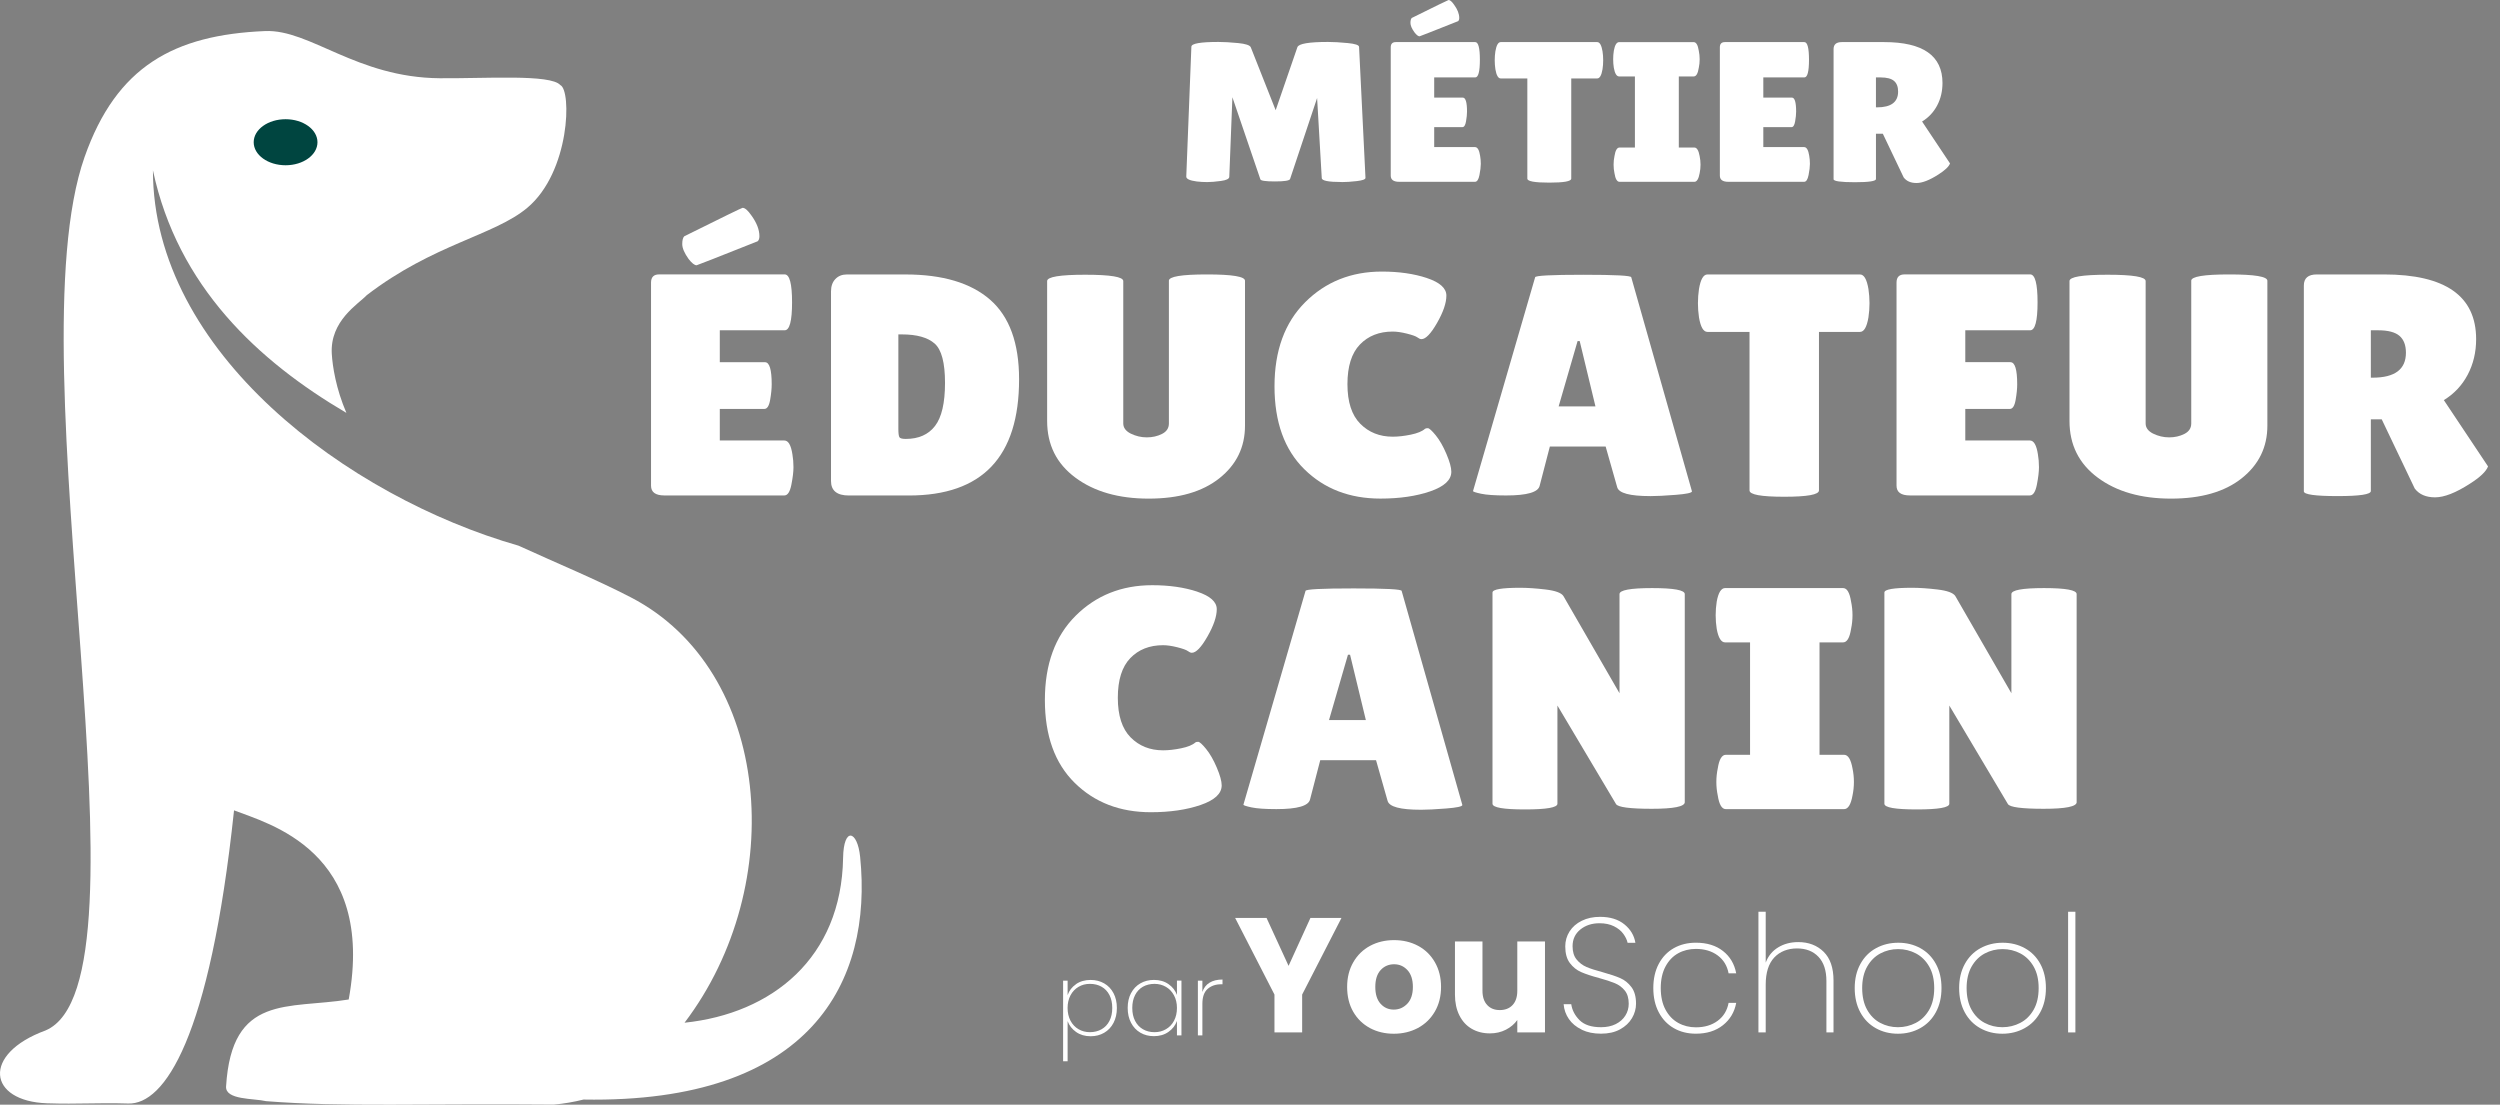 <svg xmlns="http://www.w3.org/2000/svg" width="172" height="76" viewBox="0 0 172 76" fill="none"><rect x="0" y="0" width="172" height="76" fill="#808080" stroke="none"/><path d="M92.295 12.523C91.39 12.523 90.937 12.432 90.937 12.249L90.617 6.743L88.756 12.318C88.715 12.427 88.37 12.483 87.718 12.483C87.066 12.483 86.731 12.434 86.712 12.333L84.789 6.69L84.575 12.169C84.565 12.307 84.371 12.401 83.996 12.45C83.619 12.502 83.306 12.527 83.058 12.527C82.81 12.527 82.567 12.513 82.334 12.485C81.846 12.421 81.606 12.307 81.616 12.141L81.967 3.215C81.967 2.995 82.588 2.886 83.828 2.886C84.194 2.886 84.642 2.911 85.171 2.962C85.7 3.012 85.996 3.111 86.056 3.258L87.766 7.583L89.262 3.243C89.354 3.005 90.055 2.886 91.367 2.886C91.743 2.886 92.193 2.911 92.717 2.962C93.241 3.012 93.504 3.101 93.504 3.23L93.945 12.239C93.945 12.34 93.746 12.412 93.351 12.459C92.953 12.505 92.604 12.528 92.298 12.528L92.295 12.523Z" fill="white"></path><path d="M100.641 6.715C100.834 6.715 100.931 7.036 100.931 7.676C100.931 7.868 100.908 8.094 100.862 8.355C100.816 8.617 100.732 8.747 100.611 8.747H98.673V10.12H101.481C101.654 10.12 101.772 10.322 101.833 10.724C101.864 10.898 101.879 11.083 101.879 11.28C101.879 11.476 101.847 11.731 101.787 12.042C101.726 12.353 101.624 12.508 101.481 12.508H96.263C95.875 12.508 95.683 12.366 95.683 12.083V3.253C95.683 3.015 95.799 2.896 96.034 2.896H101.496C101.71 2.896 101.816 3.301 101.816 4.112C101.816 4.922 101.71 5.327 101.496 5.327H98.673V6.715H100.642H100.641ZM97.665 2.499C97.573 2.499 97.456 2.408 97.314 2.224C97.13 1.968 97.039 1.753 97.039 1.579C97.039 1.406 97.07 1.292 97.131 1.235C98.79 0.412 99.634 0 99.663 0C99.765 0 99.892 0.109 100.044 0.329C100.278 0.65 100.396 0.953 100.396 1.235C100.396 1.336 100.37 1.409 100.32 1.455C98.571 2.152 97.686 2.499 97.665 2.499Z" fill="white"></path><path d="M108.102 12.29C108.102 12.474 107.598 12.565 106.591 12.565C105.585 12.565 105.081 12.474 105.081 12.29V5.397H103.25C103.077 5.397 102.954 5.187 102.883 4.765C102.852 4.563 102.837 4.358 102.837 4.146C102.837 3.935 102.852 3.73 102.883 3.528C102.954 3.108 103.077 2.896 103.25 2.896H109.887C110.06 2.896 110.183 3.106 110.253 3.528C110.285 3.73 110.299 3.935 110.299 4.146C110.299 4.358 110.285 4.563 110.253 4.765C110.183 5.187 110.06 5.397 109.887 5.397H108.102V12.29Z" fill="white"></path><path d="M112.482 10.149V5.26H111.398C111.226 5.26 111.102 5.063 111.032 4.669C111.001 4.477 110.986 4.281 110.986 4.079C110.986 3.877 111.001 3.68 111.032 3.488C111.102 3.095 111.226 2.898 111.398 2.898H116.525C116.697 2.898 116.815 3.095 116.876 3.488C116.917 3.68 116.937 3.877 116.937 4.079C116.937 4.281 116.917 4.477 116.876 4.669C116.815 5.063 116.699 5.26 116.525 5.26H115.502V10.149H116.569C116.742 10.149 116.865 10.345 116.935 10.739C116.976 10.931 116.996 11.128 116.996 11.329C116.996 11.531 116.976 11.728 116.935 11.92C116.865 12.313 116.742 12.51 116.569 12.51H111.428C111.255 12.51 111.137 12.313 111.076 11.92C111.035 11.728 111.015 11.531 111.015 11.329C111.015 11.128 111.035 10.931 111.076 10.739C111.137 10.345 111.254 10.149 111.428 10.149H112.48H112.482Z" fill="white"></path><path d="M123.284 6.715C123.477 6.715 123.574 7.036 123.574 7.676C123.574 7.868 123.551 8.094 123.505 8.356C123.459 8.617 123.376 8.748 123.254 8.748H121.316V10.12H124.124C124.297 10.12 124.415 10.322 124.476 10.724C124.507 10.898 124.522 11.083 124.522 11.28C124.522 11.476 124.491 11.731 124.43 12.042C124.369 12.353 124.267 12.508 124.124 12.508H118.906C118.518 12.508 118.326 12.366 118.326 12.083V3.253C118.326 3.015 118.443 2.896 118.677 2.896H124.139C124.353 2.896 124.459 3.301 124.459 4.112C124.459 4.922 124.353 5.327 124.139 5.327H121.316V6.715H123.285H123.284Z" fill="white"></path><path d="M129.065 12.317C129.065 12.464 128.582 12.537 127.615 12.537C126.647 12.537 126.15 12.467 126.15 12.33V3.377C126.15 3.056 126.339 2.896 126.715 2.896H129.63C132.305 2.896 133.643 3.834 133.643 5.711C133.643 6.278 133.521 6.794 133.277 7.256C133.032 7.719 132.687 8.086 132.239 8.361L134.162 11.245C134.08 11.465 133.815 11.716 133.369 12.001C132.758 12.394 132.255 12.591 131.858 12.591C131.461 12.591 131.167 12.464 130.973 12.207L129.539 9.201H129.066V12.318L129.065 12.317ZM129.065 5.327V7.386H129.14C130.106 7.386 130.59 7.024 130.59 6.301C130.59 5.972 130.497 5.728 130.308 5.567C130.119 5.407 129.812 5.327 129.385 5.327H129.065Z" fill="white"></path><path d="M52.635 24.921C52.941 24.921 53.093 25.428 53.093 26.441C53.093 26.745 53.057 27.104 52.985 27.516C52.913 27.929 52.78 28.134 52.588 28.134H49.522V30.306H53.964C54.238 30.306 54.422 30.625 54.519 31.262C54.566 31.536 54.591 31.831 54.591 32.142C54.591 32.453 54.544 32.855 54.447 33.347C54.35 33.84 54.189 34.087 53.964 34.087H45.709C45.096 34.087 44.791 33.862 44.791 33.413V19.445C44.791 19.068 44.976 18.879 45.346 18.879H53.987C54.325 18.879 54.494 19.521 54.494 20.801C54.494 22.081 54.325 22.723 53.987 22.723H49.522V24.918H52.635V24.921ZM47.929 18.251C47.784 18.251 47.599 18.107 47.374 17.816C47.085 17.41 46.939 17.07 46.939 16.795C46.939 16.521 46.986 16.339 47.083 16.253C49.706 14.95 51.042 14.298 51.09 14.298C51.251 14.298 51.453 14.472 51.693 14.819C52.062 15.327 52.248 15.805 52.248 16.253C52.248 16.412 52.207 16.529 52.126 16.6C49.358 17.701 47.959 18.251 47.926 18.251H47.929Z" fill="white"></path><path d="M57.173 33.09V20.055C57.173 19.693 57.273 19.407 57.475 19.197C57.675 18.987 57.938 18.883 58.26 18.883H62.291C64.85 18.883 66.793 19.462 68.121 20.621C69.448 21.78 70.113 23.605 70.113 26.095C70.113 31.426 67.586 34.09 62.533 34.09H58.404C57.583 34.09 57.173 33.758 57.173 33.091V33.09ZM61.807 23.009V29.504C61.807 29.808 61.832 30 61.879 30.079C61.927 30.159 62.073 30.198 62.314 30.198C63.2 30.198 63.871 29.902 64.329 29.307C64.787 28.713 65.017 27.724 65.017 26.342C65.017 24.959 64.779 24.058 64.305 23.638C63.83 23.218 63.078 23.007 62.048 23.007H61.807V23.009Z" fill="white"></path><path d="M80.418 19.316C80.418 19.026 81.29 18.881 83.037 18.881C84.784 18.881 85.656 19.026 85.656 19.316V29.287C85.656 30.764 85.069 31.97 83.894 32.904C82.72 33.839 81.098 34.305 79.03 34.305C76.963 34.305 75.281 33.824 73.986 32.861C72.69 31.898 72.043 30.599 72.043 28.961V19.337C72.043 19.048 72.915 18.902 74.662 18.902C76.409 18.902 77.281 19.048 77.281 19.337V29.135C77.281 29.424 77.451 29.656 77.789 29.829C78.144 30.003 78.513 30.091 78.899 30.091C79.285 30.091 79.635 30.012 79.948 29.853C80.262 29.694 80.42 29.454 80.42 29.137V19.317L80.418 19.316Z" fill="white"></path><path d="M98.171 19.13C99.064 19.428 99.511 19.83 99.511 20.336C99.511 20.842 99.298 21.469 98.871 22.215C98.444 22.961 98.086 23.333 97.797 23.333C97.716 23.333 97.624 23.293 97.519 23.214C97.414 23.134 97.173 23.048 96.795 22.953C96.417 22.858 96.091 22.812 95.818 22.812C94.885 22.812 94.132 23.11 93.562 23.703C92.99 24.297 92.704 25.205 92.704 26.429C92.704 27.653 92.998 28.561 93.586 29.154C94.174 29.748 94.918 30.044 95.82 30.044C96.189 30.044 96.605 29.998 97.063 29.904C97.521 29.809 97.848 29.675 98.04 29.502C98.073 29.474 98.137 29.459 98.234 29.459C98.33 29.459 98.511 29.623 98.777 29.948C99.043 30.274 99.288 30.701 99.513 31.23C99.738 31.759 99.851 32.168 99.851 32.457C99.851 33.023 99.368 33.471 98.403 33.804C97.437 34.136 96.294 34.303 94.975 34.303C92.852 34.303 91.105 33.63 89.737 32.282C88.369 30.936 87.686 29.034 87.686 26.579C87.686 24.125 88.391 22.195 89.798 20.791C91.205 19.387 92.964 18.684 95.072 18.684C96.246 18.684 97.281 18.833 98.174 19.129L98.171 19.13Z" fill="white"></path><path d="M113.533 34.131C112.133 34.131 111.377 33.928 111.264 33.523L110.468 30.721H106.63L105.93 33.415C105.833 33.865 105.062 34.088 103.613 34.088C102.841 34.088 102.27 34.048 101.899 33.969C101.528 33.89 101.344 33.828 101.344 33.784L105.617 19.078C105.617 18.962 106.718 18.904 108.924 18.904C111.129 18.904 112.231 18.962 112.231 19.078L116.407 33.805C116.407 33.906 116.036 33.987 115.297 34.045C114.556 34.103 113.97 34.133 113.535 34.133L113.533 34.131ZM107.234 27.962H109.768L108.683 23.465H108.538L107.234 27.962Z" fill="white"></path><path d="M125.145 33.741C125.145 34.031 124.349 34.176 122.756 34.176C121.163 34.176 120.367 34.032 120.367 33.741V22.835H117.47C117.196 22.835 117.003 22.503 116.89 21.837C116.843 21.519 116.818 21.193 116.818 20.859C116.818 20.525 116.843 20.201 116.89 19.882C117.002 19.215 117.196 18.883 117.47 18.883H127.97C128.244 18.883 128.436 19.217 128.549 19.882C128.597 20.201 128.622 20.527 128.622 20.859C128.622 21.192 128.597 21.519 128.549 21.837C128.436 22.503 128.244 22.835 127.97 22.835H125.145V33.741Z" fill="white"></path><path d="M138.325 24.921C138.631 24.921 138.783 25.428 138.783 26.44C138.783 26.745 138.747 27.104 138.675 27.515C138.603 27.929 138.47 28.134 138.278 28.134H135.212V30.305H139.654C139.928 30.305 140.112 30.625 140.209 31.262C140.256 31.536 140.281 31.83 140.281 32.141C140.281 32.452 140.233 32.854 140.137 33.347C140.04 33.84 139.879 34.086 139.654 34.086H131.399C130.786 34.086 130.481 33.861 130.481 33.413V19.445C130.481 19.067 130.665 18.879 131.036 18.879H139.677C140.015 18.879 140.184 19.521 140.184 20.801C140.184 22.081 140.015 22.723 139.677 22.723H135.212V24.917H138.325V24.921Z" fill="white"></path><path d="M150.756 19.316C150.756 19.026 151.628 18.881 153.376 18.881C155.123 18.881 155.995 19.026 155.995 19.316V29.287C155.995 30.764 155.407 31.97 154.233 32.904C153.059 33.839 151.436 34.305 149.369 34.305C147.301 34.305 145.62 33.824 144.324 32.861C143.028 31.898 142.381 30.599 142.381 28.961V19.337C142.381 19.048 143.253 18.902 145.001 18.902C146.748 18.902 147.62 19.048 147.62 19.337V29.135C147.62 29.424 147.789 29.656 148.127 29.829C148.48 30.003 148.851 30.091 149.237 30.091C149.623 30.091 149.973 30.012 150.287 29.853C150.6 29.694 150.758 29.454 150.758 29.137V19.317L150.756 19.316Z" fill="white"></path><path d="M163.114 33.784C163.114 34.016 162.349 34.131 160.822 34.131C159.295 34.131 158.505 34.022 158.505 33.806V19.642C158.505 19.136 158.802 18.881 159.398 18.881H164.009C168.241 18.881 170.358 20.366 170.358 23.335C170.358 24.233 170.164 25.048 169.778 25.779C169.392 26.51 168.845 27.094 168.136 27.527L171.177 32.089C171.048 32.436 170.63 32.835 169.923 33.283C168.957 33.906 168.161 34.217 167.533 34.217C166.906 34.217 166.438 34.014 166.133 33.609L163.863 28.85H163.114V33.782V33.784ZM163.114 22.726V25.984H163.236C164.765 25.984 165.528 25.412 165.528 24.267C165.528 23.747 165.379 23.36 165.082 23.105C164.784 22.852 164.297 22.724 163.622 22.724H163.114V22.726Z" fill="white"></path><path d="M82.373 40.709C83.266 41.006 83.713 41.408 83.713 41.914C83.713 42.42 83.499 43.047 83.072 43.793C82.645 44.539 82.287 44.911 81.998 44.911C81.918 44.911 81.826 44.871 81.721 44.792C81.615 44.712 81.374 44.627 80.996 44.531C80.619 44.436 80.292 44.39 80.019 44.39C79.087 44.39 78.333 44.688 77.763 45.281C77.192 45.875 76.906 46.783 76.906 48.007C76.906 49.231 77.2 50.139 77.788 50.733C78.376 51.326 79.12 51.622 80.021 51.622C80.391 51.622 80.806 51.576 81.264 51.482C81.722 51.388 82.049 51.254 82.241 51.08C82.274 51.052 82.338 51.037 82.435 51.037C82.532 51.037 82.713 51.201 82.978 51.526C83.245 51.852 83.489 52.279 83.714 52.808C83.939 53.337 84.052 53.746 84.052 54.035C84.052 54.601 83.57 55.049 82.604 55.382C81.638 55.714 80.496 55.881 79.177 55.881C77.054 55.881 75.306 55.208 73.939 53.86C72.571 52.514 71.888 50.612 71.888 48.158C71.888 45.703 72.592 43.773 73.999 42.369C75.407 40.965 77.165 40.262 79.274 40.262C80.448 40.262 81.483 40.411 82.376 40.707L82.373 40.709Z" fill="white"></path><path d="M97.737 55.71C96.336 55.71 95.58 55.506 95.467 55.101L94.671 52.3H90.833L90.133 54.994C90.037 55.444 89.265 55.667 87.816 55.667C87.044 55.667 86.473 55.627 86.102 55.548C85.732 55.468 85.547 55.407 85.547 55.363L89.82 40.656C89.82 40.54 90.922 40.483 93.127 40.483C95.332 40.483 96.434 40.54 96.434 40.656L100.61 55.384C100.61 55.485 100.239 55.566 99.5 55.624C98.76 55.682 98.173 55.712 97.738 55.712L97.737 55.71ZM91.437 49.541H93.971L92.884 45.044H92.74L91.436 49.541H91.437Z" fill="white"></path><path d="M115.913 55.188C115.913 55.492 115.156 55.645 113.644 55.645C112.131 55.645 111.31 55.535 111.182 55.319L107.151 48.541V55.297C107.151 55.559 106.407 55.689 104.917 55.689C103.428 55.689 102.684 55.559 102.684 55.297V40.765C102.684 40.548 103.32 40.439 104.591 40.439C105.09 40.439 105.673 40.478 106.341 40.558C107.008 40.637 107.415 40.786 107.56 41.003L111.422 47.694V40.874C111.422 40.599 112.171 40.46 113.667 40.46C115.163 40.46 115.912 40.598 115.912 40.874V55.19L115.913 55.188Z" fill="white"></path><path d="M120.404 51.93V44.197H118.69C118.415 44.197 118.223 43.886 118.11 43.262C118.062 42.958 118.038 42.647 118.038 42.328C118.038 42.008 118.062 41.697 118.11 41.393C118.222 40.771 118.415 40.459 118.69 40.459H126.8C127.074 40.459 127.258 40.77 127.355 41.393C127.419 41.697 127.452 42.008 127.452 42.328C127.452 42.647 127.419 42.958 127.355 43.262C127.258 43.886 127.073 44.197 126.8 44.197H125.183V51.93H126.872C127.147 51.93 127.339 52.241 127.452 52.864C127.516 53.169 127.549 53.48 127.549 53.799C127.549 54.118 127.516 54.429 127.452 54.733C127.339 55.357 127.147 55.668 126.872 55.668H118.737C118.463 55.668 118.279 55.357 118.182 54.733C118.118 54.429 118.085 54.118 118.085 53.799C118.085 53.48 118.118 53.169 118.182 52.864C118.279 52.243 118.463 51.93 118.737 51.93H120.402H120.404Z" fill="white"></path><path d="M142.875 55.188C142.875 55.492 142.118 55.645 140.606 55.645C139.093 55.645 138.272 55.535 138.144 55.319L134.113 48.541V55.297C134.113 55.559 133.369 55.689 131.879 55.689C130.39 55.689 129.646 55.559 129.646 55.297V40.765C129.646 40.548 130.282 40.439 131.553 40.439C132.052 40.439 132.635 40.478 133.303 40.558C133.97 40.637 134.377 40.786 134.522 41.003L138.384 47.694V40.874C138.384 40.599 139.133 40.46 140.629 40.46C142.125 40.46 142.873 40.598 142.873 40.874V55.19L142.875 55.188Z" fill="white"></path><path d="M74.025 67.711C74.303 67.518 74.639 67.42 75.035 67.42C75.385 67.42 75.695 67.5 75.969 67.657C76.242 67.814 76.456 68.039 76.61 68.33C76.764 68.621 76.841 68.962 76.841 69.35C76.841 69.739 76.764 70.08 76.61 70.374C76.456 70.668 76.242 70.895 75.969 71.054C75.697 71.213 75.385 71.294 75.035 71.294C74.644 71.294 74.311 71.196 74.033 70.999C73.756 70.802 73.562 70.554 73.452 70.253V73.015H73.142V67.471H73.452V68.464C73.557 68.158 73.749 67.908 74.027 67.715L74.025 67.711ZM76.331 68.46C76.203 68.211 76.022 68.02 75.79 67.888C75.559 67.756 75.291 67.69 74.987 67.69C74.684 67.69 74.436 67.758 74.202 67.895C73.968 68.032 73.784 68.226 73.651 68.477C73.518 68.728 73.45 69.019 73.45 69.349C73.45 69.678 73.518 69.974 73.651 70.227C73.784 70.478 73.968 70.673 74.202 70.809C74.437 70.946 74.698 71.014 74.987 71.014C75.276 71.014 75.559 70.946 75.79 70.812C76.022 70.678 76.203 70.487 76.331 70.237C76.459 69.987 76.523 69.691 76.523 69.349C76.523 69.006 76.459 68.71 76.331 68.46Z" fill="white"></path><path d="M77.816 68.328C77.97 68.037 78.184 67.812 78.457 67.655C78.729 67.498 79.041 67.418 79.389 67.418C79.785 67.418 80.12 67.516 80.396 67.71C80.672 67.903 80.864 68.151 80.974 68.452V67.466H81.284V71.234H80.974V70.242C80.864 70.548 80.67 70.797 80.391 70.994C80.113 71.191 79.778 71.288 79.389 71.288C79.039 71.288 78.729 71.209 78.457 71.049C78.184 70.89 77.969 70.662 77.816 70.369C77.662 70.075 77.585 69.734 77.585 69.345C77.585 68.957 77.662 68.616 77.816 68.325V68.328ZM80.77 68.477C80.634 68.226 80.45 68.03 80.215 67.895C79.98 67.759 79.719 67.69 79.43 67.69C79.141 67.69 78.86 67.756 78.63 67.888C78.401 68.02 78.222 68.211 78.094 68.46C77.965 68.71 77.901 69.006 77.901 69.349C77.901 69.691 77.965 69.987 78.094 70.237C78.222 70.486 78.402 70.678 78.634 70.812C78.865 70.946 79.131 71.014 79.43 71.014C79.729 71.014 79.982 70.946 80.219 70.809C80.455 70.673 80.641 70.478 80.773 70.227C80.906 69.975 80.974 69.683 80.974 69.349C80.974 69.014 80.906 68.73 80.77 68.477Z" fill="white"></path><path d="M83.213 67.611C83.448 67.465 83.745 67.392 84.108 67.392V67.718H84.005C83.637 67.718 83.332 67.824 83.088 68.034C82.846 68.244 82.724 68.588 82.724 69.064V71.236H82.414V67.468H82.724V68.246C82.816 67.968 82.978 67.756 83.213 67.611Z" fill="white"></path><path d="M92.294 63.153L89.588 68.426V71.029H87.683V68.426L84.977 63.153H87.138L88.654 66.451L90.158 63.153H92.296H92.294Z" fill="white"></path><path d="M94.248 70.727C93.762 70.466 93.38 70.092 93.1 69.606C92.821 69.119 92.683 68.55 92.683 67.9C92.683 67.251 92.825 66.692 93.107 66.2C93.389 65.711 93.775 65.335 94.265 65.072C94.754 64.811 95.304 64.68 95.913 64.68C96.523 64.68 97.071 64.811 97.562 65.072C98.052 65.334 98.439 65.711 98.72 66.2C99.002 66.69 99.144 67.257 99.144 67.9C99.144 68.544 99.001 69.111 98.715 69.601C98.429 70.09 98.038 70.466 97.546 70.729C97.052 70.99 96.5 71.121 95.892 71.121C95.284 71.121 94.736 70.99 94.248 70.729V70.727ZM96.822 69.057C97.078 68.787 97.206 68.402 97.206 67.9C97.206 67.399 97.081 67.014 96.833 66.745C96.583 66.475 96.278 66.341 95.913 66.341C95.549 66.341 95.234 66.473 94.989 66.74C94.744 67.006 94.621 67.393 94.621 67.9C94.621 68.408 94.741 68.787 94.982 69.057C95.224 69.326 95.526 69.46 95.891 69.46C96.255 69.46 96.564 69.326 96.82 69.057H96.822Z" fill="white"></path><path d="M106.295 64.769V71.029H104.39V70.176C104.197 70.452 103.935 70.675 103.605 70.844C103.275 71.013 102.909 71.097 102.508 71.097C102.034 71.097 101.613 70.991 101.249 70.778C100.884 70.564 100.604 70.257 100.402 69.852C100.201 69.448 100.101 68.974 100.101 68.428V64.771H101.994V68.17C101.994 68.588 102.103 68.914 102.318 69.145C102.533 69.377 102.822 69.493 103.187 69.493C103.551 69.493 103.852 69.377 104.067 69.145C104.282 68.914 104.39 68.588 104.39 68.17V64.771H106.295V64.769Z" fill="white"></path><path d="M108.825 70.839C108.445 70.659 108.151 70.417 107.94 70.11C107.728 69.804 107.608 69.463 107.578 69.089H108.102C108.161 69.501 108.353 69.867 108.675 70.189C108.999 70.511 109.49 70.672 110.152 70.672C110.538 70.672 110.874 70.601 111.16 70.459C111.446 70.316 111.667 70.123 111.823 69.875C111.979 69.628 112.056 69.355 112.056 69.056C112.056 68.674 111.966 68.371 111.784 68.148C111.602 67.923 111.375 67.756 111.104 67.644C110.833 67.531 110.467 67.412 110.007 67.285C109.501 67.151 109.096 67.015 108.787 66.881C108.478 66.747 108.219 66.539 108.007 66.259C107.795 65.978 107.69 65.596 107.69 65.11C107.69 64.736 107.789 64.394 107.986 64.083C108.183 63.772 108.463 63.527 108.826 63.349C109.191 63.168 109.61 63.079 110.086 63.079C110.777 63.079 111.334 63.251 111.758 63.595C112.181 63.939 112.433 64.362 112.515 64.864H111.979C111.935 64.662 111.836 64.457 111.684 64.247C111.531 64.037 111.316 63.863 111.038 63.726C110.759 63.587 110.427 63.519 110.042 63.519C109.521 63.519 109.084 63.663 108.728 63.95C108.372 64.238 108.193 64.622 108.193 65.1C108.193 65.482 108.284 65.786 108.472 66.015C108.657 66.243 108.886 66.415 109.156 66.531C109.427 66.646 109.794 66.764 110.253 66.885C110.766 67.027 111.173 67.164 111.474 67.295C111.774 67.425 112.03 67.63 112.242 67.912C112.454 68.193 112.559 68.572 112.559 69.051C112.559 69.403 112.465 69.736 112.28 70.05C112.094 70.364 111.822 70.621 111.46 70.819C111.101 71.018 110.664 71.117 110.152 71.117C109.639 71.117 109.204 71.028 108.826 70.847L108.825 70.839Z" fill="white"></path><path d="M114.121 66.317C114.37 65.846 114.715 65.485 115.157 65.234C115.599 64.984 116.106 64.858 116.678 64.858C117.435 64.858 118.057 65.049 118.543 65.431C119.029 65.813 119.331 66.324 119.451 66.967H118.927C118.83 66.445 118.581 66.033 118.175 65.733C117.77 65.434 117.27 65.285 116.678 65.285C116.233 65.285 115.827 65.384 115.464 65.583C115.1 65.781 114.809 66.084 114.589 66.491C114.37 66.899 114.26 67.394 114.26 67.978C114.26 68.561 114.37 69.066 114.589 69.469C114.807 69.873 115.1 70.176 115.464 70.377C115.829 70.579 116.233 70.68 116.678 70.68C117.272 70.68 117.771 70.531 118.175 70.232C118.579 69.933 118.83 69.521 118.927 68.998H119.451C119.333 69.633 119.028 70.146 118.538 70.534C118.049 70.923 117.428 71.118 116.678 71.118C116.106 71.118 115.599 70.991 115.157 70.736C114.715 70.482 114.37 70.118 114.121 69.643C113.871 69.168 113.748 68.613 113.748 67.978C113.748 67.343 113.873 66.788 114.121 66.317Z" fill="white"></path><path d="M125.466 65.482C125.919 65.927 126.146 66.587 126.146 67.462V71.029H125.657V67.495C125.657 66.769 125.474 66.215 125.111 65.83C124.747 65.444 124.254 65.252 123.63 65.252C123.006 65.252 122.454 65.462 122.065 65.881C121.676 66.299 121.481 66.921 121.481 67.743V71.031H120.98V62.728H121.481V66.228C121.651 65.772 121.937 65.423 122.338 65.18C122.738 64.936 123.2 64.816 123.719 64.816C124.432 64.816 125.014 65.039 125.468 65.484L125.466 65.482Z" fill="white"></path><path d="M129.052 70.738C128.599 70.483 128.244 70.12 127.988 69.645C127.732 69.17 127.604 68.615 127.604 67.979C127.604 67.344 127.733 66.8 127.993 66.324C128.252 65.849 128.61 65.487 129.069 65.236C129.525 64.986 130.036 64.86 130.601 64.86C131.166 64.86 131.673 64.986 132.126 65.236C132.579 65.487 132.934 65.847 133.19 66.319C133.447 66.79 133.575 67.344 133.575 67.979C133.575 68.615 133.445 69.17 133.185 69.645C132.926 70.12 132.568 70.485 132.11 70.738C131.653 70.993 131.143 71.12 130.578 71.12C130.013 71.12 129.504 70.993 129.052 70.738ZM131.809 70.374C132.192 70.176 132.497 69.875 132.729 69.471C132.959 69.068 133.074 68.57 133.074 67.979C133.074 67.389 132.959 66.903 132.729 66.499C132.499 66.096 132.194 65.795 131.816 65.596C131.437 65.398 131.029 65.298 130.591 65.298C130.152 65.298 129.747 65.398 129.371 65.596C128.996 65.795 128.693 66.096 128.463 66.499C128.233 66.903 128.118 67.397 128.118 67.979C128.118 68.562 128.231 69.068 128.458 69.471C128.684 69.875 128.985 70.176 129.359 70.374C129.734 70.573 130.141 70.672 130.579 70.672C131.018 70.672 131.428 70.573 131.811 70.374H131.809Z" fill="white"></path><path d="M136.237 70.738C135.784 70.483 135.429 70.12 135.173 69.645C134.917 69.17 134.789 68.615 134.789 67.979C134.789 67.344 134.918 66.8 135.178 66.324C135.437 65.849 135.795 65.487 136.253 65.236C136.71 64.986 137.221 64.86 137.785 64.86C138.35 64.86 138.858 64.986 139.311 65.236C139.764 65.487 140.119 65.847 140.375 66.319C140.631 66.79 140.759 67.344 140.759 67.979C140.759 68.615 140.63 69.17 140.37 69.645C140.111 70.12 139.753 70.485 139.295 70.738C138.838 70.993 138.327 71.12 137.763 71.12C137.198 71.12 136.689 70.993 136.237 70.738ZM138.994 70.374C139.377 70.176 139.682 69.875 139.914 69.471C140.144 69.068 140.259 68.57 140.259 67.979C140.259 67.389 140.144 66.903 139.914 66.499C139.684 66.096 139.378 65.795 139.001 65.596C138.621 65.398 138.214 65.298 137.776 65.298C137.337 65.298 136.932 65.398 136.556 65.596C136.181 65.795 135.877 66.096 135.647 66.499C135.418 66.903 135.303 67.397 135.303 67.979C135.303 68.562 135.416 69.068 135.642 69.471C135.869 69.875 136.17 70.176 136.544 70.374C136.918 70.573 137.326 70.672 137.764 70.672C138.203 70.672 138.613 70.573 138.996 70.374H138.994Z" fill="white"></path><path d="M142.787 62.728V71.031H142.286V62.728H142.787Z" fill="white"></path><path fill-rule="evenodd" clip-rule="evenodd" d="M40.146 75.649C39.485 75.814 38.8 75.933 38.09 75.998C29.28 75.913 23.566 76.181 18.308 75.76C17.459 75.559 15.498 75.687 15.554 74.751C15.941 68.355 19.835 69.442 23.991 68.765C25.861 58.518 18.431 56.665 16.102 55.752C14.43 71.506 11.299 75.998 8.824 75.923C6.624 75.857 5.433 75.979 3.246 75.907C-0.838 75.768 -1.28 72.513 3.136 70.894C10.972 67.569 0.856 24.911 5.819 10.803C8.013 4.561 11.979 2.398 18.242 2.137C21.329 2.008 24.526 5.337 30.257 5.383C33.402 5.41 37.879 5.089 38.549 5.853C39.335 6.2 39.23 11.823 36.276 14.298C33.995 16.208 29.817 16.79 25.236 20.306C24.664 20.915 22.69 22.061 22.827 24.348C22.879 25.205 23.111 26.727 23.832 28.407C17.772 24.845 12.223 19.718 10.521 11.714C10.521 24.233 23.916 34.178 35.676 37.543C35.678 37.543 35.68 37.545 35.681 37.545C38.406 38.792 40.994 39.852 43.385 41.089C53.119 46.12 54.292 60.88 47.096 70.363C53.119 69.734 57.893 65.906 58.005 59.019C58.041 56.861 58.992 57.125 59.177 58.948C60.051 67.515 55.836 75.923 40.146 75.649Z" fill="white"></path><path d="M19.648 11.37C20.86 11.37 21.842 10.661 21.842 9.786C21.842 8.911 20.86 8.202 19.648 8.202C18.436 8.202 17.454 8.911 17.454 9.786C17.454 10.661 18.436 11.37 19.648 11.37Z" fill="#004540"></path></svg>